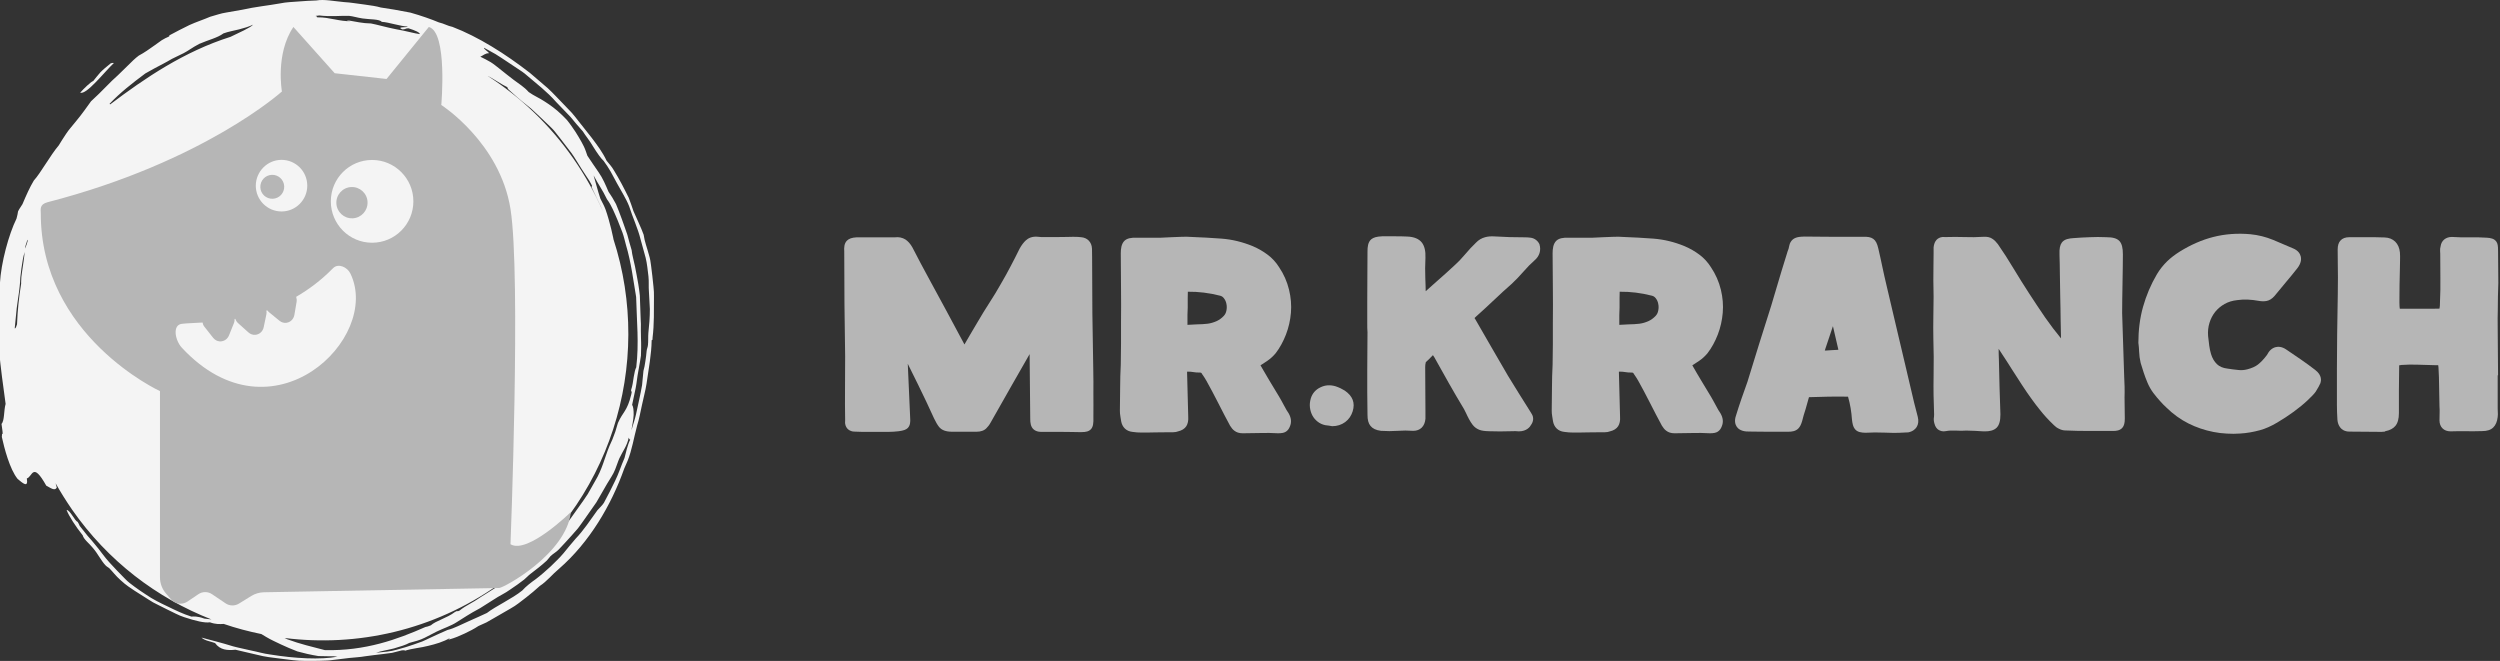 <?xml version="1.0" encoding="UTF-8"?> <svg xmlns="http://www.w3.org/2000/svg" width="174" height="46" viewBox="0 0 174 46" fill="none"><rect x="0" y="0" width="174" height="46" fill="#333333" stroke="none"/><g clip-path="url(#clip0_2861_208)"><path fill-rule="evenodd" clip-rule="evenodd" d="M7.925 4.387C7.877 4.366 7.793 4.387 7.716 4.401C7.41 4.645 7.166 4.848 6.977 5.044C6.796 5.253 6.643 5.442 6.489 5.638C6.343 5.673 5.813 6.183 5.583 6.448C6.009 6.63 7.277 4.995 7.925 4.387Z" fill="#F4F4F4"></path><path fill-rule="evenodd" clip-rule="evenodd" d="M41.173 9.579C40.881 9.209 40.581 8.824 40.267 8.433C40.107 8.237 39.961 8.028 39.786 7.839C39.605 7.65 39.431 7.462 39.243 7.273C38.873 6.903 38.518 6.497 38.12 6.134C37.709 5.784 37.298 5.428 36.88 5.072C35.158 3.737 33.283 2.556 31.492 1.871C31.143 1.801 30.927 1.647 30.537 1.556C30.042 1.347 29.31 1.088 28.564 0.878C27.805 0.725 27.038 0.599 26.501 0.522C26.208 0.431 25.79 0.375 25.344 0.312C24.891 0.263 24.41 0.166 23.943 0.145C23.225 0.082 22.563 -0.065 22.019 0.033C21.608 0.047 21.197 0.068 20.779 0.103C20.36 0.138 19.928 0.145 19.503 0.235C18.653 0.389 17.76 0.473 16.868 0.676C16.506 0.739 16.129 0.801 15.753 0.871C15.37 0.927 15.014 1.06 14.631 1.165C14.143 1.375 13.655 1.528 13.181 1.745C12.714 1.976 12.254 2.206 11.78 2.465C11.78 2.493 11.822 2.507 11.731 2.556C11.585 2.619 11.425 2.695 11.257 2.8C11.104 2.912 10.93 3.038 10.748 3.164C10.4 3.415 10.03 3.674 9.661 3.869C9.396 4.065 9.166 4.296 8.936 4.526C8.699 4.757 8.455 4.995 8.204 5.239C7.66 5.708 7.124 6.336 6.336 7.049C6.085 7.392 5.709 7.944 5.256 8.482C5.04 8.762 4.789 9.02 4.601 9.314C4.412 9.6 4.231 9.88 4.085 10.124C3.506 10.802 2.816 12.067 2.356 12.563C2.063 13.053 1.847 13.542 1.562 14.213C1.457 14.401 1.373 14.471 1.255 14.716C1.241 14.835 1.206 15.009 1.15 15.212C0.607 16.323 0.077 18.259 -0.007 19.734C-0.104 19.887 -0.063 20.293 -0.16 20.474C-0.327 22.97 0.049 25.618 0.391 28.113C0.258 28.567 0.321 29.287 0.105 29.504C0.126 29.721 0.202 30.091 0.181 30.203C0.105 30.182 0.154 30.343 0.126 30.405C0.293 31.16 0.669 32.649 1.227 33.334C1.589 33.634 1.98 33.991 1.868 33.299C2.272 33.187 2.259 32.09 3.22 33.802C3.541 33.97 3.813 34.193 3.952 33.935C3.917 33.823 3.89 33.732 3.869 33.634C4.217 34.256 4.601 34.864 5.012 35.465C7.514 39.057 10.923 41.629 14.714 43.111C14.54 43.09 14.373 43.069 14.22 43.055C13.725 42.873 13.474 42.908 13.32 42.915C12.721 42.726 12.212 42.475 11.696 42.223C11.181 41.979 10.651 41.727 10.121 41.357C9.849 41.182 9.598 41.007 9.361 40.833C9.124 40.658 8.894 40.49 8.706 40.287C8.316 39.903 7.96 39.519 7.612 39.141C7.263 38.764 6.984 38.331 6.636 37.925C6.469 37.716 6.294 37.513 6.099 37.296C5.925 37.073 5.744 36.842 5.548 36.604C5.5 36.507 5.493 36.451 5.402 36.318C5.214 36.276 4.879 35.493 4.635 35.493C4.782 35.898 5.284 36.674 5.758 37.261C5.827 37.541 6.204 37.813 6.469 38.142C6.817 38.547 7.026 39.008 7.34 39.344C7.43 39.442 7.563 39.505 7.598 39.54C7.856 39.798 8.03 40.057 8.392 40.378C8.79 40.749 9.096 40.93 9.375 41.119C9.661 41.301 9.94 41.475 10.344 41.734C10.546 41.874 10.762 41.986 10.978 42.09C11.194 42.202 11.411 42.307 11.62 42.412C12.045 42.608 12.435 42.838 12.825 42.957C13.606 43.216 14.247 43.369 14.61 43.313C15.021 43.46 15.293 43.439 15.572 43.425C16.429 43.719 17.307 43.95 18.192 44.131C18.311 44.201 18.43 44.271 18.541 44.341C18.869 44.536 19.203 44.683 19.552 44.851C19.907 45.019 20.284 45.179 20.702 45.34C21.127 45.459 21.608 45.571 22.159 45.662C22.424 45.662 22.674 45.669 22.904 45.676C23.134 45.669 23.337 45.676 23.49 45.704C22.319 45.927 20.549 45.836 18.785 45.55C18.339 45.494 17.914 45.361 17.482 45.277C17.056 45.172 16.624 45.096 16.22 44.984C15.418 44.732 14.659 44.55 14.024 44.376C14.247 44.592 14.631 44.634 14.965 44.753C15.321 45.247 15.829 45.278 16.387 45.221C16.882 45.34 17.391 45.452 17.914 45.578C18.43 45.718 18.973 45.773 19.531 45.843C20.088 45.906 20.646 46.004 21.232 45.997C21.58 46.004 21.922 45.997 22.256 45.99C22.598 45.983 22.932 45.976 23.274 45.92C23.622 45.878 23.964 45.836 24.319 45.794C24.675 45.752 25.037 45.745 25.414 45.676C25.853 45.613 26.25 45.571 26.654 45.522C26.864 45.494 27.073 45.466 27.289 45.438C27.505 45.389 27.735 45.326 27.979 45.263C28.021 45.284 28.237 45.214 28.16 45.298C28.732 45.117 29.289 45.089 29.812 44.949C30.335 44.823 30.851 44.676 31.331 44.397C31.304 44.453 31.108 44.523 31.283 44.502C31.645 44.404 31.994 44.257 32.335 44.096C32.677 43.935 33.004 43.768 33.297 43.572C33.478 43.488 33.666 43.411 33.855 43.32C34.036 43.216 34.217 43.118 34.405 43.006C34.782 42.789 35.165 42.566 35.542 42.349C35.932 42.139 36.267 41.846 36.615 41.587C36.957 41.322 37.277 41.049 37.577 40.777C38.058 40.469 38.462 39.952 38.915 39.581C41.027 37.743 42.547 35.158 43.446 32.614L43.683 32.069C43.989 31.307 44.108 30.496 44.345 29.616C44.484 29.168 44.575 28.686 44.679 28.197C44.777 27.708 44.923 27.212 45 26.701C45.147 25.681 45.342 24.654 45.356 23.675C45.391 23.668 45.425 23.689 45.418 23.508C45.537 22.557 45.509 21.621 45.516 20.663C45.523 20.426 45.509 20.188 45.481 19.943L45.404 19.217C45.377 18.972 45.342 18.727 45.314 18.483C45.286 18.231 45.244 17.987 45.167 17.742C45.042 17.26 44.861 16.82 44.798 16.337C44.624 15.848 44.331 15.261 44.087 14.688C43.996 14.408 43.885 14.094 43.76 13.765C43.606 13.444 43.432 13.116 43.265 12.794C43.09 12.473 42.916 12.158 42.742 11.879C42.581 11.592 42.372 11.375 42.219 11.187C41.94 10.593 41.578 10.117 41.173 9.579ZM35.5 6.323C36.036 6.812 36.503 7.196 36.95 7.546C37.368 7.923 37.751 8.293 38.162 8.685C38.316 8.838 38.476 8.978 38.608 9.146C38.741 9.314 38.866 9.474 38.999 9.642C39.257 9.978 39.508 10.306 39.766 10.642C40.017 10.984 40.219 11.361 40.463 11.732C40.581 11.921 40.707 12.109 40.832 12.298C40.964 12.486 41.09 12.682 41.194 12.899C41.236 13.018 41.104 12.927 41.229 13.143C41.355 13.402 41.494 13.688 41.634 13.982C41.752 14.227 41.87 14.471 41.968 14.723C41.41 13.444 40.721 12.2 39.891 11.012C38.253 8.664 36.225 6.756 33.959 5.295C33.959 5.295 33.959 5.295 33.959 5.288C34.364 5.498 34.935 5.896 35.305 6.064C35.353 6.155 35.312 6.169 35.5 6.323ZM22.201 1.074C23.016 1.172 23.671 1.088 24.285 1.102C24.577 1.13 24.856 1.228 25.233 1.284C25.727 1.361 26.404 1.319 26.571 1.521C27.045 1.542 27.853 1.829 28.383 1.85C28.334 1.934 27.547 1.843 28 2.045C28.216 2.059 28.237 1.955 28.432 1.969C28.906 2.122 29.213 2.255 29.22 2.374C28.878 2.339 28.258 2.15 27.581 2.038C26.919 1.913 26.243 1.71 25.818 1.633C25.233 1.626 24.765 1.507 24.173 1.409C24.131 1.444 24.285 1.451 24.403 1.472C23.671 1.507 22.911 1.193 22.117 1.207C21.977 1.207 22.124 1.116 21.956 1.116C21.977 1.088 22.201 1.095 22.201 1.074ZM10.114 5.113C10.581 4.841 10.95 4.652 11.348 4.443C11.543 4.338 11.752 4.226 11.975 4.093C12.212 3.974 12.477 3.856 12.777 3.702C13.132 3.52 13.327 3.338 13.871 3.052C14.498 2.779 15.147 2.632 15.551 2.325C15.913 2.192 16.29 2.136 16.638 2.045C16.987 1.955 17.321 1.857 17.614 1.717C17.454 1.92 16.589 2.297 16.046 2.563C12.818 3.583 10.1 5.428 7.667 7.266L7.626 7.224C8.364 6.448 9.187 5.805 10.114 5.113ZM1.903 16.687C1.987 16.743 1.798 17.113 1.757 17.302C1.736 17.106 1.833 17.001 1.903 16.687ZM1.164 21.446C1.22 20.957 1.318 20.46 1.366 19.957C1.394 19.741 1.408 19.517 1.415 19.307C1.436 19.091 1.471 18.888 1.492 18.678C1.548 18.273 1.61 17.882 1.715 17.539C1.687 17.938 1.603 18.441 1.534 18.923C1.492 19.161 1.471 19.405 1.471 19.622C1.471 19.664 1.471 19.706 1.471 19.748C1.318 20.684 1.22 21.628 1.185 22.571C1.136 22.697 1.101 22.879 1.025 22.851C1.074 22.403 1.122 21.928 1.164 21.446ZM22.612 45.249C21.712 45.012 20.904 44.83 19.998 44.495C19.935 44.467 19.872 44.439 19.81 44.404C24.863 45.04 30.16 43.873 34.656 40.714C42.512 35.2 45.516 25.332 42.693 16.638C42.693 16.617 42.686 16.603 42.686 16.582C42.602 16.156 42.491 15.729 42.365 15.275C42.303 15.044 42.226 14.814 42.142 14.569C42.052 14.325 41.919 14.087 41.787 13.828C41.592 13.248 41.459 12.682 41.313 12.207C41.703 12.941 41.898 13.15 42.247 13.87C42.561 14.29 42.763 14.807 42.993 15.345C43.104 15.617 43.209 15.897 43.32 16.177C43.425 16.463 43.488 16.764 43.571 17.064C43.927 18.259 44.08 19.524 44.275 20.67C44.317 22.389 44.484 23.878 44.282 25.569C44.213 25.681 44.157 25.94 44.108 26.233C44.066 26.534 44.017 26.869 43.927 27.135C43.906 27.295 44.017 27.177 43.934 27.463C43.648 28.644 43.348 28.658 43.007 29.441C42.951 29.581 42.895 29.853 42.825 30.049C42.777 30.189 42.7 30.391 42.623 30.587C42.547 30.783 42.442 30.958 42.407 31.069C42.08 31.866 41.912 32.677 41.417 33.487C41.25 33.781 41.076 34.089 40.902 34.396C40.714 34.697 40.49 34.99 40.281 35.291C40.065 35.591 39.849 35.892 39.633 36.199C39.389 36.478 39.145 36.758 38.901 37.038C38.678 37.247 38.448 37.499 38.204 37.772C37.939 38.023 37.66 38.296 37.368 38.575C37.075 38.848 36.796 39.155 36.475 39.407C36.148 39.651 35.827 39.896 35.507 40.106C35.284 40.308 35.033 40.553 34.726 40.756C34.412 40.951 34.085 41.161 33.757 41.371C33.423 41.566 33.116 41.804 32.795 41.972C32.482 42.146 32.196 42.321 31.973 42.503C31.785 42.601 31.882 42.461 31.666 42.594C31.108 43.02 30.342 43.202 29.986 43.523C29.812 43.593 29.7 43.628 29.603 43.642C27.651 44.502 25.442 45.312 22.612 45.249ZM43.467 31.873C43.216 32.446 43.056 32.977 42.812 33.466C42.568 33.963 42.331 34.452 42.031 34.997C41.892 35.214 41.738 35.325 41.585 35.507C41.083 36.199 40.616 36.919 40.058 37.499C39.773 37.827 39.494 38.17 39.215 38.512C38.936 38.848 38.615 39.134 38.323 39.428C37.988 39.735 37.647 40.036 37.298 40.301C36.943 40.553 36.608 40.812 36.35 41.098C35.646 41.671 34.503 42.188 33.89 42.663C33.555 42.831 33.088 43.02 32.607 43.243C32.363 43.355 32.119 43.467 31.875 43.579C31.631 43.691 31.387 43.789 31.15 43.845C30.711 44.033 30.321 44.215 29.944 44.39C29.756 44.474 29.575 44.571 29.387 44.648C29.199 44.718 29.003 44.781 28.815 44.851C28.432 44.984 28.041 45.109 27.609 45.221C27.4 45.284 27.17 45.326 26.933 45.354C26.696 45.382 26.445 45.41 26.174 45.431C26.529 45.305 26.989 45.242 27.421 45.13C27.846 45.005 28.244 44.886 28.488 44.746C28.871 44.648 29.24 44.55 29.554 44.39C29.861 44.229 30.16 44.075 30.398 43.956C30.816 43.747 31.394 43.565 31.805 43.292C32.321 42.978 32.593 42.768 33.416 42.328C33.729 42.132 34.029 41.944 34.377 41.72C34.733 41.475 35.158 41.294 35.507 41.035C35.869 40.791 36.211 40.553 36.483 40.336C36.629 40.218 36.761 40.064 36.908 39.952C37.256 39.686 37.688 39.358 38.051 39.022C38.107 38.974 38.26 38.764 38.316 38.708C38.49 38.54 38.734 38.414 38.894 38.24C39.166 37.953 39.459 37.639 39.766 37.296C39.919 37.129 40.072 36.947 40.225 36.772C40.372 36.59 40.504 36.381 40.651 36.185C40.929 35.787 41.215 35.374 41.508 34.962C41.759 34.529 42.01 34.096 42.254 33.669C42.449 33.327 42.679 33.033 42.819 32.663C42.923 32.418 43 32.139 43.111 31.894C43.341 31.405 43.648 31.027 43.76 30.461C43.794 30.503 43.787 30.608 43.864 30.587C43.669 30.992 43.564 31.51 43.467 31.873ZM42.505 11.948L42.951 12.773C43.244 13.318 43.585 13.828 43.794 14.373C44.031 15.128 44.394 15.876 44.596 16.701C44.714 17.106 44.826 17.525 44.938 17.945C45.042 18.364 45.077 18.804 45.133 19.238C45.174 19.629 45.133 19.936 45.167 20.335C45.174 20.684 45.223 21.11 45.23 21.509C45.23 22.082 45.188 22.627 45.126 23.179C45.105 23.431 45.126 23.766 45.098 24.011C45.084 24.172 45.021 24.276 45.007 24.423C44.986 24.654 44.958 24.905 44.917 25.15C44.882 25.395 44.84 25.625 44.784 25.814C44.749 26.156 44.714 26.485 44.687 26.813C44.638 27.142 44.554 27.463 44.491 27.799C44.422 28.134 44.345 28.47 44.268 28.833C44.192 29.189 44.059 29.553 43.948 29.944C44.003 29.581 44.087 29.21 44.101 28.889C44.108 28.567 44.08 28.302 43.996 28.176C44.08 27.785 44.164 27.4 44.24 27.023C44.317 26.645 44.345 26.254 44.422 25.863C44.471 25.583 44.505 25.388 44.547 25.157C44.568 25.038 44.582 24.912 44.61 24.752C44.617 24.591 44.617 24.402 44.624 24.172C44.631 23.745 44.596 23.347 44.603 22.956C44.617 22.69 44.603 22.431 44.589 22.166L44.561 21.369C44.554 21.104 44.54 20.838 44.533 20.572C44.512 20.307 44.464 20.055 44.429 19.797C44.359 19.363 44.268 18.93 44.192 18.525C44.108 18.119 43.996 17.749 43.962 17.407C43.857 17.064 43.76 16.708 43.662 16.337C43.543 15.974 43.404 15.611 43.279 15.247C43.146 14.884 43.014 14.534 42.874 14.206C42.707 13.891 42.533 13.598 42.352 13.346C42.156 12.885 41.954 12.403 41.668 11.997C41.39 11.585 41.111 11.194 40.881 10.837C40.811 10.642 40.748 10.425 40.644 10.208C40.539 9.992 40.414 9.768 40.267 9.523C40.128 9.286 39.961 9.027 39.773 8.769C39.682 8.636 39.577 8.503 39.473 8.37C39.361 8.244 39.229 8.119 39.103 7.993C38.678 7.58 38.288 7.308 37.918 7.07C37.556 6.826 37.166 6.672 36.796 6.406C36.469 6.036 36.148 5.861 35.737 5.547C35.423 5.316 35.102 5.044 34.733 4.757C34.552 4.617 34.364 4.457 34.148 4.324C33.924 4.198 33.688 4.065 33.43 3.946C33.666 3.849 33.743 3.709 34.043 3.702C33.973 3.59 33.646 3.401 33.688 3.324C33.952 3.464 34.21 3.611 34.475 3.758C34.733 3.911 34.977 4.086 35.228 4.247C35.479 4.415 35.73 4.575 35.974 4.743C36.225 4.904 36.469 5.065 36.685 5.26C37.312 5.798 38.079 6.378 38.713 7.105C39.048 7.448 39.382 7.797 39.703 8.133C39.995 8.489 40.288 8.838 40.567 9.146C40.727 9.412 41.055 9.803 41.299 10.229C41.557 10.642 41.822 11.026 42.01 11.194C42.17 11.41 42.352 11.676 42.505 11.948Z" fill="#F4F4F4"></path><path d="M24.445 13.018C23.845 13.046 23.384 13.557 23.411 14.158C23.439 14.759 23.949 15.222 24.548 15.194C25.147 15.167 25.609 14.656 25.581 14.055C25.554 13.454 25.044 12.991 24.445 13.018Z" fill="#B6B6B6"></path><path d="M18.989 13.834C19.45 13.813 19.802 13.419 19.781 12.963C19.76 12.5 19.367 12.148 18.913 12.169C18.451 12.19 18.1 12.583 18.12 13.039C18.134 13.495 18.527 13.854 18.989 13.834Z" fill="#B6B6B6"></path><path d="M35.53 37.879C35.53 37.879 36.267 19.173 35.53 14.545C34.793 9.917 30.714 7.306 30.714 7.306C30.714 7.306 31.169 2.229 29.846 1.877L26.904 5.496L23.294 5.096L20.421 1.877C19.154 3.755 19.622 6.367 19.622 6.367C19.622 6.367 14.207 11.264 3.308 14.075C2.729 14.227 2.839 14.594 2.839 14.815C2.805 23.394 11.134 27.221 11.134 27.221V40.186C11.134 40.601 11.286 41.001 11.555 41.312L11.906 41.72C12.188 42.051 12.678 42.113 13.043 41.872L13.8 41.361C14.09 41.16 14.476 41.16 14.765 41.361L15.695 41.989C15.978 42.182 16.343 42.189 16.632 42.01L17.493 41.478C17.755 41.319 18.058 41.229 18.361 41.222L34.737 40.925C35.061 40.918 39.422 38.549 39.732 35.641C39.712 35.648 36.722 38.597 35.53 37.879ZM19.595 11.126C20.58 11.126 21.386 11.927 21.386 12.922C21.386 13.91 20.587 14.718 19.595 14.718C18.609 14.718 17.803 13.917 17.803 12.922C17.81 11.934 18.609 11.126 19.595 11.126ZM12.657 24.202C12.188 23.698 11.975 22.613 12.664 22.537C12.988 22.496 13.484 22.489 14.097 22.448C14.117 22.558 14.159 22.662 14.235 22.751L14.834 23.511C14.951 23.656 15.11 23.746 15.282 23.76C15.33 23.767 15.385 23.76 15.433 23.753C15.661 23.718 15.854 23.56 15.943 23.332L16.281 22.489C16.322 22.392 16.329 22.296 16.329 22.199C16.343 22.199 16.357 22.192 16.377 22.192C16.419 22.309 16.48 22.413 16.577 22.496L17.293 23.138C17.431 23.263 17.604 23.318 17.776 23.304C17.824 23.297 17.872 23.29 17.927 23.27C18.148 23.194 18.306 23.007 18.355 22.765L18.54 21.881C18.561 21.791 18.554 21.701 18.54 21.619C18.561 21.612 18.575 21.605 18.596 21.598C18.63 21.639 18.665 21.681 18.706 21.715L19.45 22.323C19.595 22.441 19.767 22.489 19.939 22.468C19.987 22.461 20.035 22.448 20.084 22.427C20.297 22.344 20.449 22.15 20.49 21.909L20.642 21.018C20.662 20.893 20.649 20.769 20.614 20.658C21.482 20.154 22.35 19.512 23.177 18.669C23.535 18.303 24.169 18.579 24.39 19.042C26.567 23.532 18.947 30.971 12.657 24.202ZM25.898 16.894C24.307 16.894 23.026 15.602 23.026 14.013C23.026 12.418 24.314 11.133 25.898 11.133C27.483 11.133 28.771 12.425 28.771 14.013C28.771 15.602 27.49 16.894 25.898 16.894Z" fill="#B6B6B6"></path><path d="M76.1 27.384C76.109 26.845 76.1 26.28 76.091 25.697C76.064 24.387 76.047 23.086 76.029 21.794C76.02 20.502 76.011 19.201 76.011 17.891C76.011 17.639 76.011 17.451 76.003 17.316C75.994 17.074 75.914 16.886 75.773 16.742C75.641 16.608 75.464 16.527 75.244 16.509C75.12 16.491 74.926 16.482 74.688 16.482L74.282 16.491C74.052 16.5 73.796 16.5 73.523 16.5H72.72C72.499 16.5 72.358 16.5 72.27 16.482C71.838 16.428 71.564 16.581 71.405 16.724C71.246 16.868 71.105 17.056 70.964 17.307C70.761 17.729 70.549 18.133 70.337 18.537C70.126 18.94 69.905 19.344 69.667 19.748C69.411 20.206 69.146 20.636 68.873 21.058C68.59 21.498 68.317 21.937 68.052 22.395C67.867 22.7 67.69 23.005 67.522 23.292C67.39 23.516 67.267 23.741 67.125 23.974L65.855 21.605C65.466 20.878 65.069 20.152 64.672 19.425C64.275 18.707 63.896 17.98 63.507 17.227C63.366 16.975 63.207 16.796 63.022 16.67C62.81 16.536 62.545 16.482 62.29 16.518H59.625C59.289 16.536 59.086 16.608 58.945 16.751C58.751 16.948 58.742 17.245 58.76 17.487C58.76 19.918 58.778 22.359 58.822 24.791C58.822 25.544 58.822 26.289 58.813 27.034C58.804 27.77 58.813 28.514 58.822 29.259C58.786 29.528 58.875 29.699 58.954 29.806C59.042 29.914 59.21 30.04 59.475 30.04C59.766 30.058 60.057 30.058 60.357 30.058H61.857C62.078 30.058 62.316 30.04 62.554 30.013C62.89 29.968 63.066 29.905 63.181 29.788C63.357 29.609 63.366 29.349 63.349 29.115L63.181 25.32C63.419 25.813 63.666 26.298 63.904 26.782C64.284 27.545 64.646 28.326 65.007 29.115C65.131 29.375 65.246 29.573 65.36 29.716C65.546 29.941 65.837 30.049 66.269 30.049H67.964C68.264 30.049 68.502 29.968 68.661 29.797C68.758 29.699 68.855 29.582 68.943 29.42L70.434 26.791C70.849 26.074 71.255 25.356 71.661 24.647C71.67 25.266 71.679 25.876 71.679 26.486C71.688 27.375 71.696 28.272 71.705 29.178C71.705 29.411 71.732 29.707 71.943 29.887C72.146 30.066 72.429 30.066 72.596 30.058H73.823C74.079 30.058 74.326 30.058 74.564 30.066C74.811 30.075 74.988 30.075 75.094 30.075C75.155 30.075 75.217 30.075 75.27 30.075C75.57 30.075 75.791 30.031 75.941 29.86C76.073 29.699 76.117 29.483 76.1 29.008C76.109 28.451 76.1 27.913 76.1 27.384Z" fill="#B6B6B6"></path><path d="M88.78 24.593C89.08 24.207 89.318 23.759 89.504 23.283C89.689 22.799 89.804 22.296 89.849 21.767C89.892 21.238 89.849 20.699 89.716 20.161C89.584 19.613 89.354 19.084 89.027 18.6C88.807 18.25 88.533 17.953 88.216 17.72C87.916 17.496 87.58 17.299 87.201 17.137C86.486 16.841 85.745 16.662 85.012 16.608C84.315 16.554 83.609 16.518 82.903 16.491C82.709 16.473 82.489 16.473 82.242 16.482C82.003 16.491 81.765 16.5 81.544 16.509C81.324 16.518 81.068 16.536 80.786 16.545H79.153C78.712 16.527 78.447 16.59 78.271 16.751C78.041 16.967 78.006 17.334 78.006 17.631C78.006 18.438 78.015 19.246 78.023 20.044C78.032 20.843 78.032 21.641 78.023 22.449V23.929C78.023 24.405 78.015 24.898 78.006 25.383C77.979 25.921 77.962 26.46 77.962 26.989C77.962 27.518 77.953 28.039 77.944 28.577C77.944 28.712 77.953 28.846 77.979 28.981C77.997 29.089 78.015 29.187 78.032 29.313C78.103 29.735 78.394 30.013 78.809 30.058C78.924 30.067 79.021 30.084 79.127 30.094C79.524 30.12 80.018 30.102 80.45 30.094C80.768 30.084 81.094 30.084 81.43 30.084H81.65C81.783 30.084 81.906 30.058 81.968 30.031C82.25 29.968 82.453 29.842 82.568 29.663C82.674 29.492 82.718 29.277 82.701 29.008L82.621 25.921C82.621 25.903 82.621 25.885 82.621 25.867C82.647 25.867 82.674 25.867 82.709 25.867C82.824 25.867 82.939 25.876 83.036 25.894C83.177 25.921 83.336 25.93 83.504 25.93C83.609 25.93 83.627 25.957 83.662 26.029L83.821 26.262C83.865 26.334 83.918 26.415 83.962 26.495C84.218 26.953 84.492 27.465 84.783 28.039C85.074 28.613 85.348 29.142 85.612 29.627C85.701 29.77 85.798 29.896 85.912 29.977C86.062 30.094 86.248 30.156 86.495 30.156C86.918 30.156 87.333 30.147 87.739 30.138C88.128 30.129 88.533 30.129 88.957 30.156C89.08 30.156 89.186 30.147 89.283 30.129C89.416 30.102 89.654 30.013 89.777 29.681C89.901 29.394 89.875 29.089 89.689 28.766C89.593 28.631 89.486 28.451 89.372 28.227C89.23 27.967 89.116 27.752 89.027 27.608L88.339 26.469C88.137 26.137 87.942 25.796 87.73 25.428L88.207 25.114C88.419 24.97 88.613 24.791 88.78 24.593ZM84.924 20.582C85.03 20.61 85.109 20.663 85.18 20.753C85.268 20.861 85.33 20.995 85.357 21.139C85.392 21.3 85.392 21.453 85.357 21.623C85.33 21.767 85.268 21.884 85.18 21.982C85.03 22.144 84.854 22.269 84.677 22.35C84.474 22.44 84.262 22.503 84.059 22.53C83.812 22.556 83.565 22.575 83.318 22.575C83.097 22.583 82.868 22.593 82.647 22.61V21.919C82.647 21.758 82.656 21.587 82.665 21.417V20.753C82.665 20.591 82.665 20.448 82.674 20.304C83.406 20.296 84.165 20.385 84.924 20.582Z" fill="#B6B6B6"></path><path d="M93.598 27.187C93.413 27.07 93.21 26.971 92.971 26.89C92.593 26.774 92.239 26.792 91.895 26.962C91.559 27.124 91.339 27.384 91.233 27.725C91.172 27.94 91.145 28.147 91.172 28.362C91.198 28.577 91.26 28.766 91.347 28.927C91.436 29.089 91.559 29.232 91.71 29.349C91.86 29.466 92.027 29.546 92.23 29.591C92.337 29.6 92.424 29.618 92.513 29.627C92.601 29.636 92.663 29.654 92.716 29.663C93.069 29.663 93.369 29.564 93.625 29.376C93.88 29.188 94.048 28.936 94.145 28.631C94.331 28.039 94.145 27.564 93.598 27.187Z" fill="#B6B6B6"></path><path d="M106.535 16.545C106.403 16.527 106.279 16.518 106.165 16.518C105.441 16.518 104.718 16.5 104.029 16.455C103.791 16.437 103.561 16.455 103.367 16.509C103.129 16.572 102.908 16.697 102.723 16.895C102.476 17.128 102.22 17.406 101.955 17.72C101.708 18.016 101.47 18.259 101.249 18.456C100.834 18.842 100.429 19.21 100.014 19.569L99.229 20.268C99.22 19.972 99.22 19.676 99.202 19.38C99.185 18.914 99.185 18.429 99.211 17.945C99.229 17.478 99.149 17.128 98.964 16.886C98.761 16.626 98.425 16.482 97.949 16.464C97.64 16.446 97.349 16.446 97.076 16.446H96.193C95.814 16.464 95.593 16.527 95.443 16.652C95.205 16.85 95.178 17.2 95.178 17.487C95.178 17.953 95.178 18.501 95.169 19.147C95.161 19.793 95.161 20.412 95.161 21.004V22.503C95.161 22.745 95.161 22.951 95.178 23.122C95.178 23.552 95.178 23.992 95.169 24.423C95.161 24.863 95.161 25.302 95.161 25.742V27.312C95.161 27.859 95.169 28.389 95.178 28.882C95.178 29.214 95.24 29.465 95.381 29.636C95.531 29.824 95.76 29.941 96.114 29.986C96.51 30.013 96.908 30.013 97.287 29.986C97.631 29.959 97.985 29.959 98.364 29.986C98.84 29.986 99.167 29.681 99.211 29.142V28.622C99.211 28.102 99.211 27.59 99.202 27.079C99.194 26.576 99.194 26.065 99.194 25.544C99.194 25.446 99.202 25.338 99.237 25.203C99.361 25.096 99.485 24.979 99.599 24.854C99.643 24.809 99.688 24.764 99.732 24.719L99.828 24.863C100.164 25.473 100.508 26.074 100.843 26.675C101.188 27.285 101.54 27.886 101.894 28.47C101.938 28.55 101.99 28.658 102.043 28.766C102.106 28.9 102.167 29.035 102.237 29.16C102.317 29.313 102.405 29.447 102.493 29.564C102.617 29.726 102.776 29.842 102.961 29.914C103.12 29.977 103.323 30.004 103.623 30.013C104.117 30.031 104.682 30.031 105.176 30.013C105.396 30.004 105.556 30.004 105.715 30.022C106.253 30.022 106.491 29.708 106.561 29.573C106.729 29.34 106.756 29.062 106.623 28.837C106.579 28.766 106.535 28.685 106.482 28.604L105.715 27.384C105.459 26.98 105.203 26.567 104.956 26.154L103.826 24.207C103.446 23.561 103.076 22.906 102.688 22.233C102.661 22.198 102.644 22.162 102.626 22.135C102.661 22.099 102.705 22.063 102.758 22.009C103.182 21.632 103.588 21.256 103.985 20.879C104.382 20.502 104.779 20.134 105.203 19.766C105.476 19.515 105.759 19.219 106.041 18.896C106.297 18.6 106.553 18.339 106.791 18.133C107.153 17.828 107.276 17.424 107.144 16.994C107.038 16.769 106.817 16.581 106.535 16.545Z" fill="#B6B6B6"></path><path d="M118.836 24.593C119.136 24.207 119.374 23.759 119.56 23.283C119.745 22.799 119.859 22.296 119.903 21.767C119.948 21.238 119.903 20.699 119.772 20.161C119.639 19.613 119.409 19.084 119.083 18.6C118.862 18.25 118.589 17.953 118.272 17.72C117.971 17.496 117.636 17.299 117.256 17.137C116.542 16.841 115.8 16.662 115.068 16.608C114.371 16.554 113.665 16.518 112.959 16.491C112.765 16.473 112.544 16.473 112.297 16.482C112.059 16.491 111.821 16.5 111.6 16.509C111.379 16.518 111.124 16.536 110.841 16.545H109.209C108.767 16.527 108.503 16.59 108.326 16.751C108.096 16.967 108.061 17.334 108.061 17.631C108.061 18.438 108.07 19.246 108.079 20.044C108.088 20.843 108.088 21.641 108.079 22.449V23.929C108.079 24.405 108.07 24.898 108.061 25.383C108.035 25.921 108.017 26.46 108.017 26.989C108.017 27.518 108.009 28.039 108 28.577C108 28.712 108.009 28.846 108.035 28.981C108.053 29.089 108.07 29.187 108.088 29.313C108.159 29.735 108.45 30.013 108.865 30.058C108.979 30.067 109.076 30.084 109.182 30.094C109.58 30.12 110.074 30.102 110.506 30.094C110.824 30.084 111.15 30.084 111.485 30.084H111.706C111.838 30.084 111.961 30.058 112.024 30.031C112.306 29.968 112.509 29.842 112.624 29.663C112.73 29.492 112.774 29.277 112.756 29.008L112.676 25.921C112.676 25.903 112.676 25.885 112.676 25.867C112.704 25.867 112.73 25.867 112.765 25.867C112.879 25.867 112.995 25.876 113.091 25.894C113.233 25.921 113.391 25.93 113.559 25.93C113.665 25.93 113.683 25.957 113.718 26.029L113.876 26.262C113.921 26.334 113.974 26.415 114.018 26.495C114.274 26.953 114.547 27.465 114.838 28.039C115.13 28.613 115.404 29.142 115.668 29.627C115.756 29.77 115.854 29.896 115.968 29.977C116.118 30.094 116.304 30.156 116.551 30.156C116.974 30.156 117.389 30.147 117.795 30.138C118.192 30.129 118.589 30.129 119.013 30.156C119.136 30.156 119.242 30.147 119.339 30.129C119.472 30.102 119.71 30.013 119.833 29.681C119.957 29.394 119.931 29.089 119.745 28.766C119.648 28.631 119.542 28.451 119.427 28.227C119.286 27.967 119.171 27.752 119.083 27.608L118.395 26.469C118.192 26.137 117.998 25.796 117.786 25.428L118.263 25.114C118.475 24.97 118.668 24.791 118.836 24.593ZM114.98 20.582C115.085 20.61 115.165 20.663 115.236 20.753C115.324 20.861 115.386 20.995 115.412 21.139C115.448 21.3 115.448 21.453 115.412 21.623C115.386 21.767 115.324 21.884 115.236 21.982C115.085 22.144 114.909 22.269 114.733 22.35C114.53 22.44 114.318 22.503 114.115 22.53C113.868 22.556 113.621 22.575 113.373 22.575C113.153 22.583 112.923 22.593 112.704 22.61V21.919C112.704 21.758 112.712 21.587 112.721 21.417V20.753C112.721 20.591 112.721 20.448 112.73 20.304C113.471 20.296 114.221 20.385 114.98 20.582Z" fill="#B6B6B6"></path><path d="M133.22 28.012C133.114 27.59 133.017 27.168 132.92 26.737C132.823 26.307 132.717 25.876 132.619 25.454C132.399 24.512 132.179 23.579 131.958 22.655C131.738 21.731 131.517 20.789 131.296 19.837C131.19 19.407 131.102 18.985 131.014 18.581C130.925 18.169 130.837 17.738 130.731 17.298C130.652 16.948 130.546 16.742 130.378 16.625C130.219 16.509 129.99 16.464 129.646 16.482H127.661C127.254 16.482 126.866 16.482 126.496 16.473C125.631 16.455 125.419 16.464 125.216 16.491C125.031 16.518 124.881 16.58 124.775 16.67C124.66 16.769 124.572 16.912 124.537 17.083C124.519 17.155 124.493 17.253 124.484 17.316C124.466 17.343 124.404 17.523 124.307 17.855C124.219 18.151 124.104 18.501 123.98 18.913L123.275 21.282C122.992 22.17 122.71 23.059 122.436 23.938L121.625 26.567C121.483 26.971 121.342 27.357 121.21 27.742C121.077 28.128 120.945 28.532 120.821 28.936C120.698 29.295 120.777 29.537 120.865 29.68C120.954 29.824 121.14 29.994 121.545 30.03L121.977 30.039C122.26 30.048 122.569 30.048 122.913 30.048H124.493C124.686 30.048 124.969 30.021 125.163 29.824C125.278 29.707 125.357 29.546 125.427 29.313C125.499 29.016 125.578 28.747 125.666 28.487C125.746 28.227 125.825 27.949 125.904 27.644L127.237 27.608C127.696 27.599 128.155 27.599 128.623 27.608C128.772 28.128 128.861 28.658 128.896 29.196C128.931 29.51 128.984 29.707 129.081 29.833C129.257 30.093 129.576 30.111 129.831 30.12C130.264 30.093 130.713 30.093 131.172 30.111C131.375 30.12 131.587 30.129 131.799 30.129C132.073 30.129 132.337 30.12 132.602 30.102L132.814 30.093C133.141 30.03 133.308 29.86 133.397 29.725C133.52 29.528 133.546 29.286 133.476 29.008L133.22 28.012ZM127.952 24.342C127.925 24.342 127.89 24.342 127.864 24.351L127.51 24.369C127.396 24.378 127.254 24.387 127.113 24.396H127.007C127.016 24.36 127.034 24.315 127.043 24.279L127.572 22.7C127.608 22.843 127.634 22.978 127.669 23.122C127.766 23.534 127.855 23.938 127.952 24.342Z" fill="#B6B6B6"></path><path d="M147.842 26.163C147.815 25.428 147.788 24.692 147.771 23.965C147.753 23.238 147.727 22.512 147.701 21.794C147.701 21.516 147.7 21.202 147.709 20.852L147.744 18.671C147.753 18.312 147.753 17.989 147.753 17.711C147.753 17.245 147.683 16.967 147.515 16.778C147.338 16.59 147.056 16.509 146.588 16.509C146.201 16.491 145.821 16.491 145.451 16.509C145.08 16.518 144.709 16.545 144.33 16.572C144.021 16.59 143.685 16.635 143.501 16.886C143.377 17.056 143.324 17.308 143.341 17.72C143.35 18.151 143.368 18.627 143.368 19.138C143.377 19.658 143.385 20.179 143.394 20.699C143.403 21.22 143.42 21.74 143.42 22.251C143.429 22.727 143.438 23.158 143.447 23.552C143.077 23.104 142.706 22.619 142.344 22.099C141.965 21.543 141.586 20.977 141.215 20.403C140.844 19.829 140.482 19.255 140.138 18.68C139.785 18.088 139.424 17.532 139.053 16.994C138.929 16.832 138.814 16.715 138.691 16.635C138.523 16.509 138.303 16.464 138.038 16.482C137.597 16.509 137.164 16.518 136.749 16.5C136.317 16.491 135.867 16.482 135.382 16.5C135.144 16.464 134.976 16.545 134.87 16.617C134.755 16.697 134.614 16.868 134.578 17.227V17.666C134.578 17.891 134.578 18.169 134.569 18.501C134.561 18.842 134.561 19.174 134.561 19.488C134.561 19.811 134.569 20.206 134.578 20.654C134.578 21.13 134.569 21.596 134.561 22.072C134.552 22.556 134.552 23.041 134.561 23.526C134.587 24.405 134.597 25.284 134.578 26.163C134.561 27.043 134.578 27.949 134.614 28.846C134.614 28.918 134.614 28.972 134.606 29.017C134.578 29.151 134.587 29.304 134.632 29.465C134.693 29.726 134.825 29.86 134.932 29.923C135.037 29.986 135.214 30.058 135.443 30.004C135.629 29.968 135.85 29.959 136.097 29.968C136.396 29.986 136.652 29.986 136.847 29.968C137.041 29.968 137.234 29.977 137.429 29.986L138.047 30.022C138.091 30.022 138.135 30.022 138.179 30.022C138.435 30.022 138.753 29.977 138.965 29.77C139.149 29.582 139.229 29.295 139.229 28.837C139.203 28.209 139.185 27.572 139.168 26.944L139.123 25.024C139.114 24.827 139.105 24.575 139.105 24.279L139.352 24.656C139.564 24.97 139.785 25.32 140.023 25.697C140.262 26.074 140.5 26.442 140.729 26.792C140.959 27.15 141.188 27.474 141.4 27.77C141.621 28.075 141.797 28.308 141.938 28.478C142.229 28.855 142.574 29.232 142.953 29.591C143.05 29.69 143.165 29.779 143.306 29.842C143.456 29.923 143.624 29.959 143.739 29.959C144.303 29.986 144.868 29.995 145.424 29.995H147.074C147.286 29.995 147.55 29.968 147.718 29.77C147.833 29.636 147.886 29.447 147.886 29.142C147.877 28.64 147.868 28.146 147.868 27.653C147.886 27.168 147.868 26.666 147.842 26.163Z" fill="#B6B6B6"></path><path d="M161.131 25.742C160.795 25.481 160.469 25.248 160.134 25.015C159.807 24.791 159.472 24.566 159.146 24.342C158.819 24.109 158.546 24.118 158.378 24.163C158.131 24.225 157.927 24.414 157.778 24.71C157.557 25.006 157.337 25.23 157.151 25.374C156.966 25.517 156.719 25.625 156.41 25.706C156.198 25.76 155.995 25.777 155.784 25.751C155.528 25.724 155.28 25.697 155.016 25.652C154.707 25.616 154.469 25.508 154.301 25.347C154.116 25.167 153.975 24.934 153.887 24.638C153.833 24.45 153.789 24.261 153.763 24.055L153.684 23.391C153.657 23.059 153.692 22.754 153.78 22.467C153.869 22.18 154.001 21.928 154.178 21.704C154.363 21.48 154.575 21.3 154.831 21.157C155.087 21.013 155.378 20.923 155.722 20.887C155.951 20.852 156.198 20.843 156.445 20.852C156.701 20.861 156.957 20.896 157.214 20.941C157.416 20.977 157.584 20.977 157.743 20.95C157.946 20.914 158.131 20.798 158.299 20.609C158.572 20.277 158.837 19.954 159.101 19.64C159.376 19.317 159.64 18.994 159.914 18.644C160.126 18.357 160.196 18.088 160.126 17.828C160.081 17.657 159.949 17.433 159.604 17.29C159.146 17.092 158.678 16.895 158.211 16.697C157.708 16.491 157.178 16.356 156.622 16.302C155.73 16.222 154.866 16.285 154.054 16.491C153.242 16.697 152.457 17.047 151.707 17.514C151.38 17.72 151.08 17.944 150.824 18.196C150.56 18.456 150.321 18.752 150.118 19.093C149.695 19.811 149.377 20.573 149.156 21.354C148.936 22.135 148.83 22.987 148.83 23.866L148.839 23.929C148.865 24.1 148.874 24.288 148.883 24.485C148.892 24.737 148.927 24.988 148.989 25.257C149.06 25.491 149.13 25.715 149.2 25.93C149.272 26.154 149.36 26.379 149.456 26.612C149.563 26.872 149.703 27.123 149.871 27.348C150.03 27.554 150.189 27.752 150.348 27.922C150.507 28.102 150.656 28.254 150.807 28.389C150.947 28.523 151.063 28.622 151.142 28.694C151.627 29.106 152.166 29.429 152.73 29.663C153.286 29.896 153.887 30.058 154.513 30.138C154.831 30.174 155.148 30.192 155.457 30.192C155.616 30.192 155.766 30.183 155.916 30.174C156.375 30.147 156.834 30.067 157.293 29.941C157.663 29.842 158.069 29.663 158.493 29.411C158.889 29.178 159.269 28.927 159.64 28.658C160.002 28.389 160.328 28.128 160.602 27.868C160.893 27.59 161.07 27.411 161.175 27.258C161.334 27.007 161.44 26.809 161.501 26.666C161.546 26.522 161.643 26.128 161.131 25.742Z" fill="#B6B6B6"></path><path d="M173.865 26.119C173.865 25.347 173.856 24.566 173.847 23.777C173.847 23.4 173.847 23.032 173.839 22.673C173.83 22.314 173.839 21.955 173.847 21.578C173.847 21.265 173.847 20.95 173.856 20.645C173.865 20.34 173.874 20.026 173.883 19.694C173.883 19.344 173.883 18.977 173.874 18.564C173.865 18.16 173.865 17.792 173.865 17.451C173.865 17.11 173.839 16.958 173.75 16.823C173.6 16.599 173.336 16.563 173.097 16.545C172.674 16.518 172.25 16.509 171.844 16.518C171.465 16.527 171.067 16.518 170.652 16.491C170.229 16.491 169.92 16.742 169.867 17.137C169.832 17.254 169.823 17.37 169.832 17.487C169.841 17.55 169.841 17.604 169.841 17.675C169.841 18.223 169.841 18.779 169.85 19.344C169.858 19.901 169.85 20.448 169.823 21.004C169.823 21.211 169.814 21.372 169.788 21.48C169.664 21.489 169.488 21.489 169.268 21.489H167.026C167.017 21.435 167.008 21.381 167.008 21.327C166.999 21.229 166.999 21.121 166.999 21.031C166.999 20.636 166.999 20.242 167.008 19.838C167.017 19.434 167.026 19.039 167.034 18.627C167.034 18.483 167.034 18.321 167.043 18.133C167.053 17.918 167.043 17.729 167.034 17.568C166.973 16.94 166.576 16.545 165.967 16.527C165.561 16.509 165.155 16.509 164.74 16.509H163.514C163.241 16.509 163.029 16.59 162.896 16.742C162.764 16.886 162.702 17.092 162.702 17.37C162.702 17.666 162.702 17.989 162.71 18.348C162.72 18.707 162.72 19.021 162.72 19.308C162.72 19.64 162.72 20.026 162.71 20.475L162.666 23.247C162.658 24.073 162.649 24.889 162.649 25.706V28.155C162.649 28.335 162.649 28.505 162.658 28.676C162.666 28.846 162.675 29.026 162.684 29.214C162.702 29.439 162.773 29.618 162.887 29.762C162.985 29.887 163.178 30.04 163.532 30.04C163.902 30.04 164.273 30.04 164.634 30.049C165.005 30.058 165.376 30.058 165.755 30.058L165.985 30.04L166.011 30.013C166.338 29.95 166.567 29.824 166.717 29.645C166.885 29.439 166.964 29.151 166.964 28.757V27.16C166.964 26.612 166.973 26.083 166.982 25.562C166.982 25.509 166.982 25.464 166.982 25.428C167.034 25.419 167.088 25.41 167.141 25.401C167.528 25.374 167.917 25.365 168.306 25.383L169.55 25.419C169.611 25.419 169.655 25.419 169.7 25.419C169.709 25.464 169.709 25.517 169.718 25.571C169.744 26.029 169.762 26.478 169.762 26.908C169.77 27.357 169.779 27.805 169.788 28.29C169.797 28.443 169.806 28.595 169.797 28.739C169.788 28.909 169.788 29.089 169.788 29.259C169.788 29.717 170.088 30.022 170.556 30.022C170.927 30.013 171.288 30.004 171.641 30.013C172.012 30.022 172.391 30.013 172.762 30.004C173.106 30.004 173.353 29.923 173.529 29.753C173.697 29.591 173.803 29.349 173.839 29.026C173.856 28.9 173.856 28.784 173.847 28.667C173.839 28.595 173.839 28.523 173.839 28.451V26.119H173.865Z" fill="#B6B6B6"></path></g><defs><clipPath id="clip0_2861_208"><rect width="174" height="46" fill="white"></rect></clipPath></defs></svg> 